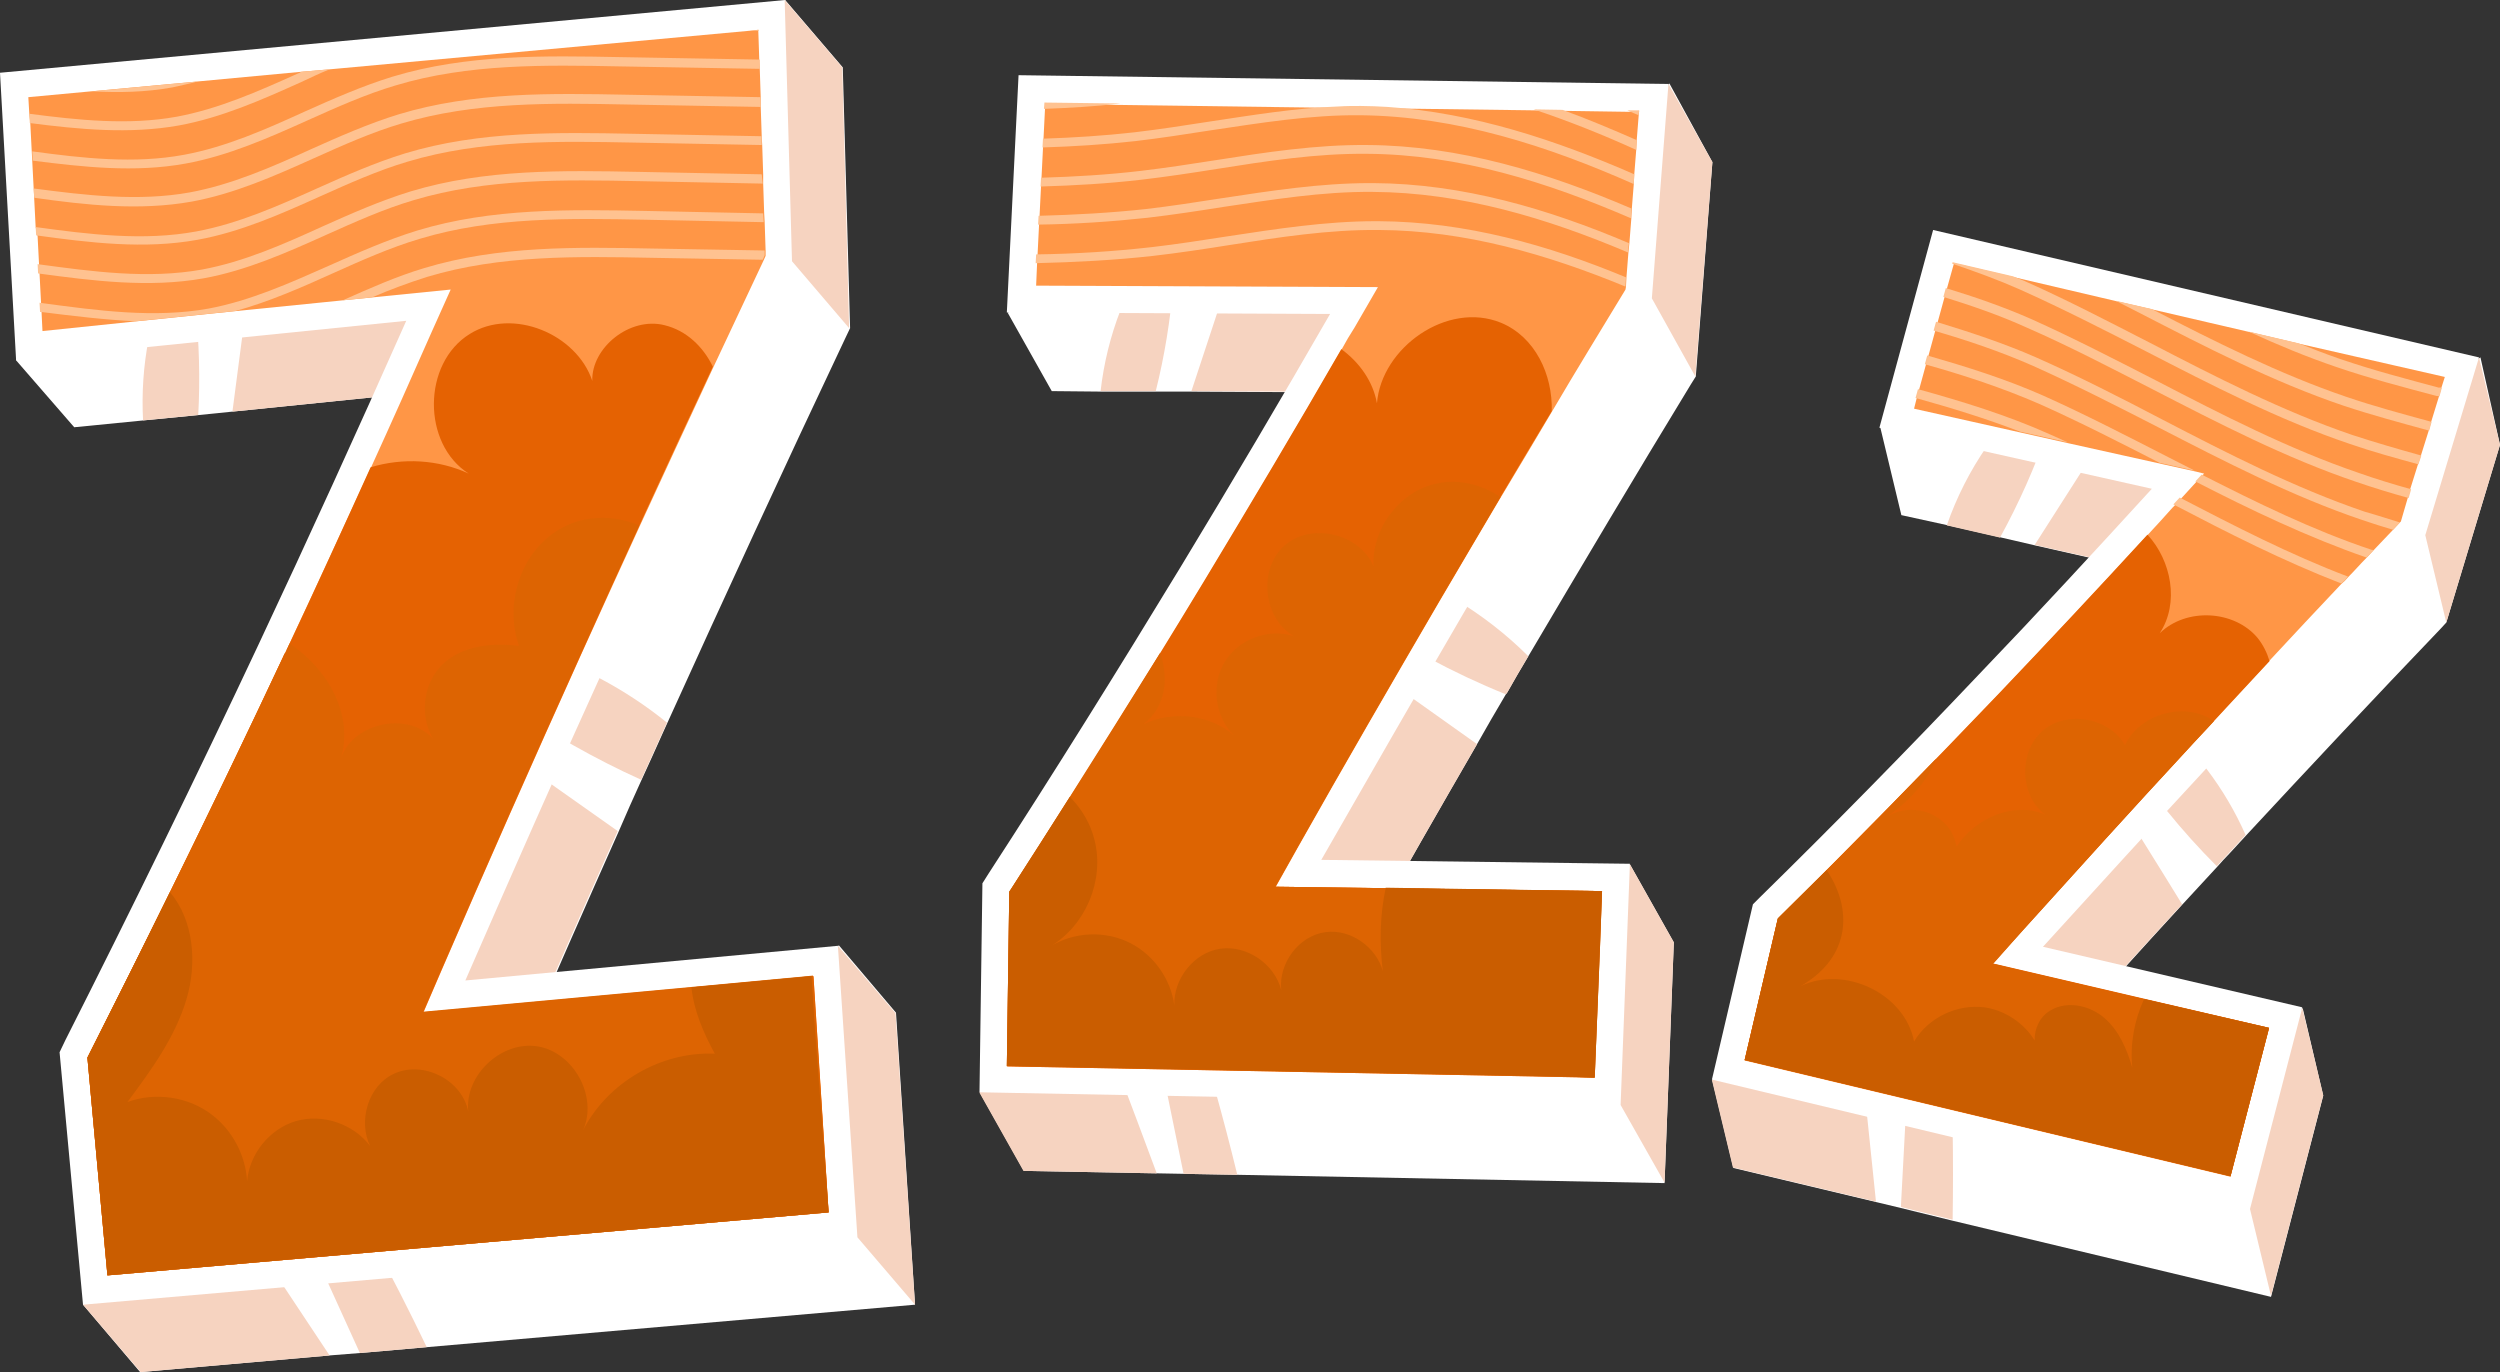 <?xml version="1.0" encoding="UTF-8"?>
<!DOCTYPE svg PUBLIC '-//W3C//DTD SVG 1.0//EN'
          'http://www.w3.org/TR/2001/REC-SVG-20010904/DTD/svg10.dtd'>
<svg height="281.0" preserveAspectRatio="xMidYMid meet" version="1.0" viewBox="0.0 115.5 512.0 281.0" width="512.0" xmlns="http://www.w3.org/2000/svg" xmlns:xlink="http://www.w3.org/1999/xlink" zoomAndPan="magnify"
><rect x="0.0" y="115.5" width="512.0" height="281.0" fill="#333333" stroke="none"/><g
  ><g
    ><g id="change1_6"
      ><path d="M187.4,382.7l-100,8.7l-13.7,1.2l-6.3,0.5l-38.7,3.4L17,382.7l6-14.1l3.3,1.1l-0.6-6.6L24,344.8l1.3-2.5 c13.6-26.9,26.9-54.1,39.5-80.9C75,239.6,85.1,217.3,95,195l-6.2,0.6l-41.2,4.2l-6.9,0.7l-11.3,1.1l-14.2,1.4L3.3,189.3l7.5-17.3 l2.6,0.6l-1.6-28.5l137.7-12.7l-1-4.5l12.3-11.4l11.8,13.8l1.5,53.4l-1,2.1c-12.5,26.4-24.7,52.9-36.4,78.7 c-0.3,0.7-0.7,1.5-1,2.2c-1.4,3.2-2.9,6.4-4.3,9.5c-1.6,3.5-3.2,7.1-4.7,10.6c-6.6,14.8-13.1,29.6-19.4,44.2l32-3l21.9-2l-0.4-5.3 l11-10.6l11.7,13.8L187.4,382.7z" fill="#fff"
      /></g
      ><g id="change2_15"
      ><path d="M91,181.3c-0.4,4.8-0.9,9.7-2.2,14.3l-41.2,4.2c1.3-10,2.6-20,4-30l14.5-1.4c1.2-4.7,5.3-8.4,10.1-9.2 c4.8-0.8,9.9,1.4,12.6,5.4C91.9,169.4,91.5,175.6,91,181.3z" fill="#f6d3c0"
      /></g
      ><g id="change2_16"
      ><path d="M40.6,200.5l-11.3,1.1c-0.6-11.1,1.5-22.4,6.4-32.5l4.3,9C40.8,185.6,41,193.1,40.6,200.5z" fill="#f6d3c0"
      /></g
      ><g id="change2_17"
      ><path d="M139.1,327.1c-0.1,1.1-0.3,2.2-0.7,3.2c-1.9,5.8-7.5,10.3-13.6,10.9c-7.3,0.8-14-3.4-20.2-7.4 c-9.3-6.1-19.1-12.7-23.3-23c-0.3-0.7-0.6-1.5-0.8-2.3c2,2.2,4,4.3,6,6.5l14.9-47.1c8.4,6,16.7,11.9,25.1,17.8 c-6.6,14.8-13.1,29.6-19.4,44.2L139.1,327.1z" fill="#f6d3c0"
      /></g
      ><g id="change2_18"
      ><path d="M136.6,263.5c-0.3,0.7-0.7,1.5-1,2.2c-1.4,3.2-2.9,6.4-4.3,9.5c-9.5-4.3-18.6-9.5-27.2-15.3l3.7-11.7 C118.2,251.4,128.1,256.6,136.6,263.5z" fill="#f6d3c0"
      /></g
      ><g id="change3_4"
      ><path d="M169.7,363.8l-2.3,0.2c-4.5-7.9-6.9-16.8-6-26l5.8-12L169.7,363.8z" fill="#ca5d00"
      /></g
      ><g fill="#f6d3c0" id="change2_8"
      ><path d="M67.5,393.1l-38.7,3.4L17,382.7l6-14.1l3.3,1.1l-0.6-6.6c5.3-1.6,10.6-2.9,16-4l-3.8-10.6 C47.7,363.3,57.6,378.2,67.5,393.1z"
        /><path d="M87.4,391.4l-13.7,1.2c-4.8-10.6-9.7-21.3-14.5-32l1.9-8.1c1.1-1.3,2.3-2.5,3.4-3.7 C72.7,362.6,80.4,376.8,87.4,391.4z"
      /></g
      ><g
      ><g id="change1_4"
        ><path d="M123.9,251.9c12-26.5,24.5-53.7,37.4-80.9l1-2.1l-1.5-53.4L0,130.4l3.3,58.9l79.9-8.1 c-9.9,22.3-20,44.5-30.3,66.4c-12.6,26.8-25.9,54-39.5,80.9l-1.2,2.5l4.8,51.7l158.6-13.8l-4-59.7l-76.3,7.1 C104.6,295,114.1,273.4,123.9,251.9z" fill="#fff"
        /></g
        ><g id="change4_3"
        ><path d="M169.7,363.8L22,376.7l-4.1-44.6l0.5-1C32,304.2,45.4,276.9,58,250c0.1-0.3,0.3-0.6,0.4-0.8 c0.1-0.2,0.2-0.4,0.3-0.6c0.2-0.4,0.4-0.8,0.6-1.3c5.6-11.9,11.1-24,16.7-36.1c4.2-9.2,8.3-18.4,12.4-27.7l3.9-8.7l-16,1.6 l-6,0.6l-21.9,2.2l-20.4,2.1l-19.3,2l-0.2-4l-0.1-1.9l-0.3-5.8l-0.1-1.9l-0.3-5.8L7.3,162L7,156.1l-0.1-1.9l-0.3-5.8l-0.1-1.9 l-0.3-5.8L6,138.8l-0.2-3.4l12.9-1.2l21.6-2l21.4-2l5.8-0.5l86-7.9l1.8-0.2v0.2l0.2,6l0.1,1.8l0.2,6l0,1.8l0.2,6l0.1,1.8l0.2,6 l0,1.9l0.2,6l0.1,1.8l0.2,6l0,1l-0.4,0.9c-3.4,7.3-6.9,14.6-10.3,21.9c-5.1,10.9-10.1,21.8-15.1,32.6 c-4.1,8.9-8.1,17.7-12.1,26.5c-9.7,21.5-19.3,43.2-28.5,64.5l-3.7,8.6l79.9-7.4L169.7,363.8z" fill="#ff9646"
        /></g
        ><g id="change5_3"
        ><path d="M169.7,363.8L22,376.7l-4.1-44.6l0.5-1C32,304.2,45.4,276.9,58,250c0.1-0.3,0.3-0.6,0.4-0.8 c0.3,0.1,0.5,0.3,0.8,0.5c-0.2-0.4-0.4-0.7-0.5-1.1c5.8-12.3,11.5-24.8,17.2-37.4c6.6-2,13.9-1.6,20.1,1.3 c-9.6-6.1-9.5-22.6,0.2-28.6c8.8-5.5,21.9,0,25.1,9.6c-0.2-6.8,7.7-13.2,14.8-11.4c4.5,1.1,7.9,4.4,9.9,8.5 c-9.3,19.9-18.4,39.7-27.1,59.1c-9.7,21.5-19.3,43.2-28.5,64.5l-3.7,8.6l79.9-7.4L169.7,363.8z" fill="#e56202"
        /></g
        ><g id="change6_3"
        ><path d="M169.7,363.8l-2.3,0.2L22,376.7l-4.1-44.6l0.5-1c5.5-10.9,11-21.9,16.4-32.9C42.7,282.1,50.5,266,58,250 c0.1-0.3,0.3-0.6,0.4-0.8c0.1-0.2,0.2-0.4,0.3-0.6c0.2-0.4,0.4-0.8,0.6-1.3c8,5.3,13.3,14.9,10.4,23.9c2.2-7.6,13.7-10.2,19-4.4 c-2.5-4.2-2.2-9.9,0.7-13.8c3.8-5.2,11.1-6,16.9-5.2c-3.4-9.6,1.1-21.5,11-25.2c4.4-1.6,9.3-1.3,13.6,0.5 c-4.1,8.9-8.1,17.7-12.1,26.5c-9.7,21.5-19.3,43.2-28.5,64.5l-3.7,8.6l55.3-5.1l24.6-2.3l0.7,10.8L169.7,363.8z" fill="#dd6402"
        /></g
        ><g id="change3_3"
        ><path d="M169.7,363.8l-2.3,0.2L22,376.7l-4.1-44.6l0.5-1c5.5-10.9,11-21.9,16.4-32.9c4.9,5.8,5.6,14.5,3.4,21.9 c-2.3,7.8-7.2,14.5-12.1,21.1c5.7-2.1,12.5-1.1,17.3,2.6c4.2,3.2,6.9,8.3,7.2,13.6c0.5-5.6,4.6-10.7,10-12.3 c5.5-1.6,11.8,0.6,15.2,5.1c-2.5-5.1-0.4-12.4,4.9-14.8c6-2.8,14,1.3,15.2,7.8c-0.8-7.5,6.8-14.6,14.2-13.4 c7.4,1.2,12.4,10.3,9.3,17.2c5-9.8,16-16.2,27-15.7c-2.3-4.2-4.3-8.8-4.8-13.6l24.6-2.3l0.7,10.8L169.7,363.8z" fill="#ca5d00"
        /></g
        ><g id="change7_17"
        ><path d="M156.6,167.8l-0.4,0.9l-22.6-0.4c-15.3-0.3-31.2-0.6-46.1,3.9c-3.8,1.2-7.6,2.6-11.3,4.2l-6,0.6 c5.4-2.4,11-4.9,16.7-6.6c15.2-4.6,31.2-4.3,46.7-4l23,0.4L156.6,167.8z" fill="#ffc290"
        /></g
        ><g id="change7_18"
        ><path d="M27.8,181.3l20.4-2.1c6.9-1.9,13.5-4.8,19.9-7.7c5.8-2.6,11.8-5.3,17.9-7.1c14.9-4.5,30.8-4.2,46.2-3.9 l24.2,0.5l-0.1-1.8l-24.1-0.5c-15.5-0.3-31.5-0.6-46.7,4c-6.2,1.9-12.3,4.6-18.1,7.2c-7.9,3.5-16.1,7.2-24.7,8.8 c-11.1,2-22.7,0.4-33.9-1.1c-0.2,0-0.4-0.1-0.7-0.1l0.1,1.9c0.1,0,0.2,0,0.3,0C14.9,180.2,21.4,181,27.8,181.3z" fill="#ffc290"
        /></g
        ><g id="change7_19"
        ><path d="M156.2,153.1l-25.3-0.5c-15.3-0.3-31.2-0.6-46.2,3.9c-6.1,1.8-12.1,4.5-17.9,7.1c-8,3.6-16.3,7.3-25.1,8.9 c-11.2,2-22.8,0.5-33.9-1l-0.1-1.9c11.1,1.5,22.6,3.1,33.7,1.1c8.6-1.6,16.7-5.2,24.6-8.8c5.8-2.6,11.9-5.3,18.1-7.2 c15.2-4.6,31.2-4.3,46.7-4l25.2,0.5L156.2,153.1z" fill="#ffc290"
        /></g
        ><g id="change7_20"
        ><path d="M156,145.2l-26.3-0.5c-15.3-0.3-31.2-0.6-46.2,3.9c-6.1,1.8-12.1,4.5-17.9,7.1c-8,3.6-16.3,7.3-25.1,8.9 c-11,2-22.2,0.6-33.1-0.9L7.3,162c10.9,1.5,22.1,2.9,32.9,0.9c8.6-1.6,16.7-5.2,24.7-8.8c5.8-2.6,11.9-5.3,18.1-7.2 c15.2-4.6,31.2-4.3,46.7-4l26.3,0.5L156,145.2z" fill="#ffc290"
        /></g
        ><g id="change7_21"
        ><path d="M155.8,137.4l-27.4-0.5c-15.3-0.3-31.2-0.6-46.2,3.9c-6.1,1.8-12.1,4.5-17.9,7.1c-8,3.6-16.3,7.3-25.1,8.9 c-10.7,1.9-21.6,0.7-32.2-0.8l-0.1-1.9c10.6,1.4,21.5,2.7,32,0.8c8.6-1.6,16.8-5.2,24.7-8.8c5.8-2.6,11.9-5.3,18.1-7.2 c15.2-4.6,31.2-4.3,46.7-4l27.4,0.5L155.8,137.4z" fill="#ffc290"
        /></g
        ><g id="change7_22"
        ><path d="M155.6,129.6l-28.5-0.5c-15.3-0.3-31.2-0.6-46.1,3.9c-6.1,1.8-12.1,4.5-17.9,7.1c-8,3.6-16.3,7.3-25.1,8.9 c-10.4,1.9-21,0.7-31.3-0.6l-0.1-1.9c10.3,1.4,20.9,2.6,31.1,0.7c8.6-1.6,16.7-5.2,24.6-8.8c5.8-2.6,11.9-5.3,18.1-7.2 c15.2-4.6,31.2-4.3,46.7-4l28.5,0.5L155.6,129.6z" fill="#ffc290"
        /></g
        ><g id="change7_23"
        ><path d="M67.5,129.7c-2,0.8-3.9,1.7-5.8,2.6c-8,3.6-16.3,7.3-25.1,8.9c-10.1,1.8-20.4,0.8-30.5-0.5L6,138.8 c10,1.3,20.3,2.4,30.2,0.6c8.6-1.6,16.7-5.2,24.7-8.8c0.3-0.1,0.5-0.2,0.8-0.4L67.5,129.7z" fill="#ffc290"
        /></g
        ><g id="change7_24"
        ><path d="M153.5 121.8L155.4 121.6 155.4 121.8z" fill="#ffc290"
        /></g
        ><g id="change7_25"
        ><path d="M40.4,132.2c-1.7,0.5-3.4,0.8-5.1,1.2c-5.5,1-11,1.1-16.5,0.8L40.4,132.2z" fill="#ffc290"
        /></g
      ></g
      ><g id="change2_19"
      ><path d="M171.6 309.2L175.6 368.9 187.4 382.7 183.4 323z" fill="#f6d3c0"
      /></g
      ><g id="change2_20"
      ><path d="M160.7 115.5L172.5 129.3 173.9 182.7 162.2 169z" fill="#f6d3c0"
      /></g
    ></g
    ><g
    ><g id="change1_3"
      ><path d="M350.7,148.7l-3.4,43.9l-1,1.6c-11.4,18.7-22.5,37.4-33.3,55.7c-1.5,2.5-2.9,4.9-4.3,7.4 c-0.1,0.1-0.2,0.3-0.3,0.4c-2,3.4-4,6.8-5.9,10.2c-7.7,13.3-15.3,26.6-22.7,39.7L307,308h0l14.6,0.2l0.1-3.6l12.1-12.1l9,16 l-1.9,49.3l-87.5-1.7l-11-0.2l-5.4-0.1l-27.3-0.5l-9-16l6.4-13.9l0.1-0.2l0.3,0.2l2.6,1.5l0-1.7l0.2-12.7l1.2-1.9 c13.5-20.9,26.8-42,39.4-62.9c8.7-14.3,17.3-29,25.8-43.6c0.4-0.7,0.8-1.5,1.3-2.2c1.2-2,2.3-4,3.5-6l-37.5-0.2h-1.3l-5.9,0h-0.8 l-9.6,0h-0.9l-10.1-0.1l-9-16l6.7-7.1l3.4,0.9l1.3-26.5l112.5,1.5l-0.5-5.2l5.1-4.5l0.7-0.6l6.3-5.5L350.7,148.7z" fill="#fff"
      /></g
      ><g id="change2_2"
      ><path d="M289.8,186.1c-2.4,8.4-5.1,17.3-11.8,22.8c-0.5,0.4-1,0.8-1.5,1.1c1.2-2,2.3-4,3.5-6l-3.3,0 c0.4-0.7,0.8-1.5,1.3-2.2c1.2-2,2.3-4,3.5-6l-37.5-0.2c3.1-9.4,6.2-18.7,9.2-28.1l14.5,1.3c2.1-4.4,6.8-7.3,11.6-7.2 c4.8,0.1,9.5,3.2,11.4,7.6C292.9,174.5,291.4,180.5,289.8,186.1z" fill="#f6d3c0"
      /></g
      ><g id="change2_3"
      ><path d="M240.3,173.6c-0.6,7.4-1.8,14.8-3.6,22h-0.8l-9.6,0h-0.9c1.3-11.4,5.5-22.4,12.4-31.6L240.3,173.6z" fill="#f6d3c0"
      /></g
      ><g id="change2_4"
      ><path d="M307,308c-2.4,3.7-6.4,6.3-10.7,6.7c-6.6,0.7-12.7-3.1-18.2-6.7c-8.4-5.5-17.2-11.5-21.1-20.8 c-0.3-0.7-0.5-1.4-0.7-2c1.8,2,3.6,3.9,5.4,5.9l13.5-42.6c9.1,6.5,18.2,12.9,27.3,19.4c-7.7,13.3-15.3,26.6-22.7,39.7L307,308z" fill="#f6d3c0"
      /></g
      ><g id="change2_5"
      ><path d="M313,249.9c-1.5,2.5-2.9,4.9-4.3,7.4c-0.1,0.1-0.2,0.3-0.3,0.4c-10.9-4.4-21.2-10-30.9-16.6l3.3-10.6 C292.9,234.3,304.1,241,313,249.9z" fill="#f6d3c0"
      /></g
      ><g fill="#f6d3c0" id="change2_21"
      ><path d="M236.9,355.8l-27.3-0.5l-9-16l6.4-13.9c0.1,0,0.3,0,0.4,0c0.9-0.1,1.7-0.1,2.6-0.2c4.3-0.3,8.6-0.3,12.9-0.2 l-1.2-9.4C226.8,328.9,231.9,342.3,236.9,355.8z"
        /><path d="M253.4,356.1l-11-0.2c-1.8-8.8-3.6-17.6-5.4-26.4l3-6.2c1.2-0.8,2.3-1.6,3.5-2.4 C247.2,332.4,250.5,344.2,253.4,356.1z"
      /></g
      ><g
      ><g id="change1_1"
        ><path d="M299.6,241.3c12.1-20.7,24.8-41.9,37.7-63.1l1-1.6l3.4-43.9l-133.1-1.8l-2.4,48.6l66.2,0.3 c-10,17.4-20.3,34.8-30.6,51.8c-12.7,20.9-25.9,42.1-39.4,62.9l-1.2,1.9l-0.6,42.8l131.3,2.5l1.9-49.3l-63.2-0.8 C280.1,275,289.8,258.1,299.6,241.3z" fill="#fff"
        /></g
        ><g id="change4_1"
        ><path d="M335.7,138.2l-0.1,1l-0.4,5l-0.1,2l-0.4,5l-0.1,2l-0.4,5l-0.1,2l-0.4,5.1l-0.2,1.9l-0.4,5.1l-0.1,1.9 l-0.1,0.6l-0.3,0.5c-4.9,8.1-9.9,16.2-14.7,24.4c-3.5,5.9-7,11.8-10.5,17.6c-4.2,7.1-8.4,14.2-12.5,21.2 c-9.8,16.8-19.6,33.7-29,50.4l-4.6,8.2l66.8,0.9l-1.5,38.2l-120.3-2.3l0.5-35.7l0.4-0.6c10.4-16,20.6-32.2,30.5-48.3 c3-4.9,6-9.9,9-14.8c9.4-15.6,18.9-31.5,28.1-47.5c0.8-1.5,1.7-3,2.6-4.4l4.8-8.3l-70-0.3l0.2-4.7l0.1-1.8l0.3-6l0.1-1.8l0.3-6 l0.1-1.8l0.3-6l0.1-1.8l0.3-6l0.1-1.3l15.6,0.2l44.6,0.6l10,0.1l30,0.4l5.9,0.1l13.3,0.2L335.7,138.2z" fill="#ff9646"
        /></g
        ><g id="change5_1"
        ><path d="M261.2,297.1l66.8,0.9l-1.5,38.2l-120.3-2.3l0.5-35.7l0.4-0.6c13.5-20.9,26.8-42.1,39.5-63.1 c9.4-15.6,18.9-31.5,28.1-47.5c3.7,2.7,6.5,6.6,7.3,11.1c0.9-11.4,14.4-21,25.4-16.5c7,2.9,10.6,10.6,10.4,18.1 c-7.8,13-15.5,26-23,38.8c-9.8,16.8-19.6,33.7-29,50.4L261.2,297.1z" fill="#e56202"
        /></g
        ><g id="change6_1"
        ><path d="M328.1,298l-0.4,11l-1.1,27.2L321,336l-114.8-2.2l0.5-35.7l0.4-0.6c4-6.2,8-12.5,12-18.8 c6.2-9.8,12.4-19.7,18.5-29.5c1.8,5.2,1.2,11-3.4,14.6c5.9-2.8,13.6-2,18.5,2.3c-3.9-3.8-4.7-10.4-1.9-15c2.8-4.7,9-7,14.2-5.3 c-6.3-3.6-7.4-13.8-1.9-18.6c5.5-4.8,15.4-2.4,18.2,4.3c-0.4-7.5,5-14.9,12.2-16.8c4.7-1.3,9.8-0.1,13.8,2.6 c-4.2,7.1-8.4,14.2-12.5,21.2c-9.8,16.8-19.6,33.7-29,50.4l-4.6,8.2l22.8,0.3L328.1,298z" fill="#dd6402"
        /></g
        ><g id="change3_1"
        ><path d="M328.1,298l-0.4,11l-1.1,27.2L321,336l-114.8-2.2l0.5-35.7l0.4-0.6c4-6.2,8-12.5,12-18.8 c2.5,2.5,4.3,5.6,5.1,9c2,8.2-1.9,17.4-9.2,21.7c4.9-3.1,11.4-3.4,16.6-0.7c4.8,2.5,8.2,7.4,8.9,12.7c-0.2-5.4,4-10.8,9.4-11.6 c5.5-0.8,11.2,3.2,12.5,8.5c-0.6-5.5,3.6-11.2,9.1-11.9c5.1-0.7,10.4,3.1,11.7,8c-0.7-5.7-0.6-11.5,0.6-17.1L328.1,298z" fill="#ca5d00"
        /></g
        ><g id="change7_1"
        ><path d="M333,172.3l-0.1,1.9c-16-6.6-32.8-11.5-50.5-11.6c-10.3-0.1-20.6,1.5-30.7,3.1c-5,0.8-10.3,1.6-15.5,2.2 c-8,0.9-16,1.3-24.1,1.5l0.1-1.8c7.9-0.1,15.9-0.6,23.8-1.5c5.1-0.6,10.3-1.4,15.4-2.2c9.9-1.5,20.1-3.1,30.3-3.1h0.6 C300.2,160.9,317.1,165.7,333,172.3z" fill="#ffc290"
        /></g
        ><g id="change7_2"
        ><path d="M333.6,165.3l-0.2,1.9c-16.5-7-34-12.3-52.3-12.4c-10.3-0.1-20.6,1.6-30.7,3.1c-5,0.8-10.3,1.6-15.4,2.2 c-7.4,0.8-14.9,1.3-22.4,1.4l0.1-1.8c7.4-0.2,14.8-0.6,22.1-1.4c5.1-0.6,10.3-1.4,15.4-2.2c9.9-1.5,20.1-3.1,30.4-3.1h0.6 C299.6,153.1,317.1,158.3,333.6,165.3z" fill="#ffc290"
        /></g
        ><g id="change7_3"
        ><path d="M334.1,158.2l-0.1,2c-17.1-7.4-35.1-13.1-54.1-13.2c-10.4-0.1-20.6,1.5-30.7,3.1c-5,0.8-10.3,1.6-15.4,2.2 c-6.9,0.8-13.8,1.2-20.7,1.4l0.1-1.8c6.8-0.2,13.6-0.6,20.4-1.4c5.1-0.6,10.3-1.4,15.4-2.2c10.1-1.6,20.6-3.2,31-3.1 C298.9,145.3,317.1,150.9,334.1,158.2z" fill="#ffc290"
        /></g
        ><g id="change7_4"
        ><path d="M334.7,151.2l-0.1,2c-17.6-7.8-36.3-13.9-56-14.1c-10.3-0.1-20.6,1.6-30.7,3.1c-5.1,0.8-10.3,1.6-15.4,2.2 c-6.3,0.7-12.6,1.1-19,1.3l0.1-1.8c6.2-0.2,12.5-0.6,18.7-1.3c5.1-0.6,10.3-1.4,15.4-2.2c8.7-1.3,17.6-2.8,26.5-3.1 c1.5-0.1,3-0.1,4.5-0.1c1.8,0,3.7,0.1,5.5,0.2C301.8,138.6,318.7,144.2,334.7,151.2z" fill="#ffc290"
        /></g
        ><g id="change7_5"
        ><path d="M213.9,136.5l15.6,0.2c-5.2,0.6-10.4,0.9-15.7,1.1L213.9,136.5z" fill="#ffc290"
        /></g
        ><g id="change7_6"
        ><path d="M335.2,144.2l-0.1,2c-6.8-3.1-13.8-5.9-21-8.3l5.9,0.1C325.2,139.9,330.2,142,335.2,144.2z" fill="#ffc290"
        /></g
      ></g
      ><g id="change7_16"
      ><path d="M333.3,138.1l2.4,0l-0.1,1C334.9,138.8,334.1,138.5,333.3,138.1z" fill="#ffc290"
      /></g
      ><g id="change2_6"
      ><path d="M333.8 292.5L331.9 341.8 340.9 357.7 342.8 308.5z" fill="#f6d3c0"
      /></g
      ><g id="change2_7"
      ><path d="M350.7 148.7L347.2 192.6 338.3 176.6 341.7 132.7z" fill="#f6d3c0"
      /></g
    ></g
    ><g
    ><g id="change1_5"
      ><path d="M512,206.6L501,243l-1.1,1.2c-13.6,14.2-27,28.5-39.9,42.4c-1.2,1.3-2.3,2.5-3.5,3.8 c-0.8,0.8-1.6,1.7-2.4,2.6c-2.4,2.6-4.8,5.2-7.2,7.8c-8.2,8.9-16.2,17.8-24.2,26.7l16.1,3.7l19.8,4.6l1.6-6.1l11.4-7.7l4.2,17.9 l-10.7,41.2l-65.2-15.6l-10.6-2.6l-5-1.2l-29.3-7l-4.3-17.9l5.7-6.4l4,1.2l2-8.6l1-4.3l1.4-1.4c15.2-15.1,30.3-30.5,44.9-45.7 c9.9-10.3,19.7-20.9,29.5-31.6c2-2.1,3.9-4.3,5.9-6.4l-28.3-6.4l-6.9-1.6l-10.9-2.5l-9.6-2.1l-4.3-17.9l7.4-6.1l2.8,2.1l5.1-18.7 l93.2,21.8l1.2-5.7l13.2-7.8L512,206.6z" fill="#fff"
      /></g
      ><g id="change2_9"
      ><path d="M464.3,227.9c-4.4,7.5-9.2,15.5-17.1,19.2c-0.6,0.3-1.2,0.5-1.7,0.7c1.6-1.6,3.3-3.3,4.9-4.9l-11.3-3 c2-2.1,3.9-4.3,5.9-6.4l-28.3-6.4c5.6-8.8,11.2-17.5,16.8-26.3l13.8,4.8c3.1-3.7,8.4-5.4,13.1-4.1c4.6,1.3,8.4,5.4,9.1,10.2 C470.2,217.5,467.2,222.9,464.3,227.9z" fill="#f6d3c0"
      /></g
      ><g id="change2_10"
      ><path d="M419.4,203.5c-2.6,7.6-5.9,15-9.8,22.1l-10.9-2.5c4-11.5,11.1-21.9,20.6-29.5L419.4,203.5z" fill="#f6d3c0"
      /></g
      ><g id="change2_11"
      ><path d="M422.7,327.4l16.1,3.7c-0.1,0.1-0.1,0.2-0.2,0.3c-3.2,3.7-8.6,5.3-13.3,3.8c-5.6-1.7-9.2-6.8-12.5-11.6 c-4.9-7.3-10.1-15.2-10-24c0-0.6,0.1-1.3,0.1-1.9c0.8,2.2,1.6,4.4,2.4,6.6l25.3-29.9c5.4,8.8,10.9,17.5,16.3,26.3 C438.7,309.6,430.6,318.5,422.7,327.4z" fill="#f6d3c0"
      /></g
      ><g id="change2_12"
      ><path d="M459.9,286.5c-1.2,1.3-2.3,2.5-3.5,3.8c-0.8,0.8-1.6,1.7-2.4,2.6c-7.2-7.2-13.6-15.1-19.1-23.6l6.3-7.4 C449.3,268.5,455.7,277,459.9,286.5z" fill="#f6d3c0"
      /></g
      ><g fill="#f6d3c0" id="change2_1"
      ><path d="M384.2,361.6l-29.3-7l-4.3-17.9l5.7-6.4l4,1.2l2-8.6c5.4,0.9,10.7,2.2,16,3.7l1.3-9.4 C381.1,332,382.7,346.8,384.2,361.6z"
        /><path d="M399.9,365.3l-10.6-2.6c0.5-9.4,1-18.8,1.5-28.2l4.5-5.3c1.3-0.5,2.6-1,4-1.5 C399.9,340.3,400.1,352.8,399.9,365.3z"
      /></g
      ><g
      ><g id="change1_2"
        ><path d="M452.2,272.5c14-15.2,28.6-30.7,43.4-46.2l1.1-1.2l11-36.4l-111.8-26.1l-11,40.5l55.8,12.5 c-11.7,12.8-23.5,25.6-35.4,38c-14.5,15.3-29.6,30.7-44.9,45.7l-1.4,1.4l-8.4,35.9l110.2,26.4l10.7-41.2l-53.1-12.4 C429.5,297.2,440.8,284.8,452.2,272.5z" fill="#fff"
        /></g
        ><g id="change4_2"
        ><path d="M500.7,192.7l-0.7,2.2l-0.5,1.8l-1.6,5.2l-0.5,1.8l-1.6,5.1l-0.6,1.8l-1.6,5.1l-0.5,1.8l-1.4,4.8l-0.2,0.2 c0,0,0,0,0,0c-0.5,0.5-0.9,1-1.4,1.5c-1.3,1.4-2.7,2.8-4,4.2c-0.5,0.5-0.9,1-1.4,1.5c-1.3,1.3-2.5,2.7-3.8,4 c-0.4,0.5-0.9,1-1.4,1.4c-5,5.3-9.9,10.5-14.8,15.8c-3.8,4.1-7.7,8.2-11.4,12.3c-1.7,1.9-3.5,3.7-5.2,5.6 c-11.4,12.3-22.7,24.8-33.8,37.1l-6.2,7l56.6,13.2l-7.9,30.4l-99.5-23.8l6.8-29l0.3-0.3c10.8-10.7,21.6-21.6,32.1-32.4 c4.3-4.5,8.6-8.9,12.9-13.4c10.1-10.6,20.3-21.5,30.4-32.5c1.7-1.8,3.4-3.7,5.1-5.6l0.4-0.4l1.3-1.4l3.2-3.5l1.3-1.4l0.3-0.3 l-1.6-0.4l-7.2-1.6l-18.9-4.2l-9.8-2.2l-21.9-4.9l0.5-2l0.5-1.8l1.4-5.1l0.5-1.8l1.4-5.1l0.5-1.8l1.4-5.1l0.5-1.8l1.4-5l0.1-0.3 l12.4,2.9l20.9,4.9l7.4,1.7l19.8,4.6l10.2,2.4L500.7,192.7z" fill="#ff9646"
        /></g
        ><g id="change5_2"
        ><path d="M408.1,312.8l56.6,13.2l-7.9,30.4l-99.5-23.8l6.8-29l0.3-0.3c15.3-15.1,30.4-30.5,45-45.8 c10.1-10.6,20.3-21.5,30.4-32.5c4.9,5.3,6.6,14,2.5,20.2c5.4-5.3,15.3-4.8,20.1,1c1.1,1.4,1.9,3,2.4,4.7 c-5.6,6-11.1,12-16.6,17.9c-11.4,12.3-22.7,24.8-33.8,37.1L408.1,312.8z" fill="#e56202"
        /></g
        ><g id="change6_2"
        ><path d="M464.7,326l-7.9,30.4l-99.5-23.8l6.8-29l0.3-0.3c3.2-3.2,6.5-6.4,9.7-9.6c7.6-7.6,15-15.2,22.4-22.8 c-1.7,4.6-5.7,8.8-9.9,11.8c3.8-2.4,9.3-1.5,12.2,2c1,1.2,1.6,2.6,1.9,4.2c3.8-5.8,11.5-9.3,18.1-6.6c-5.2-4-5.4-12.8-0.5-17.1 c4.9-4.3,13.6-2.8,16.9,2.9c2.9-6.2,11.7-8.9,17.6-5.3c0.2,0.1,0.4,0.3,0.6,0.4c-1.7,1.9-3.5,3.7-5.2,5.6 c-11.4,12.3-22.7,24.8-33.8,37.1l-6.2,7l30.8,7.2L464.7,326z" fill="#dd6402"
        /></g
        ><g id="change3_2"
        ><path d="M464.7,326l-7.9,30.4l-99.5-23.8l6.8-29l0.3-0.3c3.2-3.2,6.5-6.4,9.7-9.6c5.2,7.7,5.2,17.7-5.4,23.8 c8.9-4.4,21.4,1.4,23.3,11.3c2.9-4.9,8.8-7.7,14.4-7c4.2,0.6,8.1,3.2,10.3,6.8c-0.1-2.4,1.1-5,3.3-6.2c3.4-2,8-1,11,1.6 c3,2.6,4.6,6.4,5.7,10.2c-0.5-4.9,0.4-9.7,2.4-14.1L464.7,326z" fill="#ca5d00"
        /></g
        ><g id="change7_7"
        ><path d="M419.7,204.4c1.3,0.6,2.5,1.1,3.8,1.7l-9.8-2.2c-7-2.7-14.2-4.9-21.4-6.9l0.5-1.8 C401.8,197.7,411,200.5,419.7,204.4z" fill="#ffc290"
        /></g
        ><g id="change7_8"
        ><path d="M480.9,233.6c-0.4,0.5-0.9,1-1.4,1.4c-11.9-4.6-23.3-10.4-34.4-16.2l1.3-1.4 C457.6,223.2,469,229.1,480.9,233.6z" fill="#ffc290"
        /></g
        ><g id="change7_9"
        ><path d="M444.2,209.2c1.8,0.9,3.5,1.8,5.3,2.7l-7.2-1.6c-8-4.1-16.4-8.4-24.7-12.1c-7.6-3.3-15.5-5.9-23.4-8.1 l0.5-1.8c8,2.3,16,4.8,23.7,8.2C427.1,200.4,435.8,204.9,444.2,209.2z" fill="#ffc290"
        /></g
        ><g id="change7_10"
        ><path d="M486.1,228.2c-0.5,0.5-0.9,1-1.4,1.5c-12.1-4.2-23.8-9.8-35.1-15.6l1.3-1.4c11.2,5.7,22.8,11.4,34.8,15.4 C485.8,228.1,486,228.1,486.1,228.2z" fill="#ffc290"
        /></g
        ><g id="change7_11"
        ><path d="M491.5,222.5c-0.5,0.5-0.9,1-1.4,1.5c-2.1-0.6-4.2-1.3-6.3-2c-14.5-4.9-28.4-12.1-41.8-19 c-8.4-4.3-17-8.7-25.7-12.6c-6.6-2.9-13.4-5.2-20.3-7.2l0.5-1.8c6.9,2.1,13.9,4.4,20.5,7.3c8.8,3.9,17.4,8.3,25.8,12.7 c13.3,6.9,27.1,14,41.5,18.9C486.8,221,489.2,221.8,491.5,222.5z" fill="#ffc290"
        /></g
        ><g id="change7_12"
        ><path d="M493.8,215.7l-0.5,1.8c-3.6-1-7.2-2.1-10.7-3.3c-14.5-4.9-28.4-12.1-41.8-19c-8.4-4.3-17-8.8-25.7-12.6 c-5.5-2.5-11.3-4.5-17.1-6.3l0.5-1.8c5.9,1.8,11.7,3.8,17.4,6.3c8.7,3.9,17.4,8.4,25.8,12.7c13.3,6.9,27.1,14,41.5,18.9 C486.6,213.6,490.2,214.7,493.8,215.7z" fill="#ffc290"
        /></g
        ><g id="change7_13"
        ><path d="M495.9,208.8l-0.6,1.8c-4.7-1.3-9.5-2.6-14.1-4.2c-14.5-4.9-28.4-12.1-41.8-19c-8.4-4.3-17-8.7-25.7-12.6 c-4.5-2-9.2-3.7-13.9-5.3l0.1-0.3l12.4,2.9c0.7,0.3,1.5,0.6,2.2,0.9c8.8,3.9,17.4,8.4,25.8,12.7c13.3,6.9,27.1,14,41.5,18.9 C486.4,206.1,491.2,207.5,495.9,208.8z" fill="#ffc290"
        /></g
        ><g id="change7_14"
        ><path d="M498,201.9l-0.5,1.8c-5.8-1.6-11.8-3.2-17.5-5.1c-14.5-4.9-28.4-12.1-41.8-19c-1.6-0.8-3.3-1.7-4.9-2.5 l7.4,1.7c12.8,6.6,26.1,13.3,39.9,18C486.2,198.7,492.1,200.3,498,201.9z" fill="#ffc290"
        /></g
        ><g id="change7_15"
        ><path d="M500.1,194.9l-0.5,1.8c-0.2-0.1-0.4-0.1-0.6-0.1c-6.7-1.8-13.7-3.6-20.4-5.9c-6.2-2.1-12.2-4.6-18.1-7.3 l10.2,2.4c2.8,1.1,5.6,2.2,8.5,3.2c6.7,2.3,13.6,4.1,20.3,5.9C499.7,194.8,499.9,194.9,500.1,194.9z" fill="#ffc290"
        /></g
      ></g
      ><g id="change2_13"
      ><path d="M471.5 321.9L460.8 363.1 465.1 380.9 475.8 339.8z" fill="#f6d3c0"
      /></g
      ><g id="change2_14"
      ><path d="M496.7 225.1L501 243 512 206.6 507.7 188.7" fill="#f6d3c0"
      /></g
    ></g
  ></g
></svg
>
